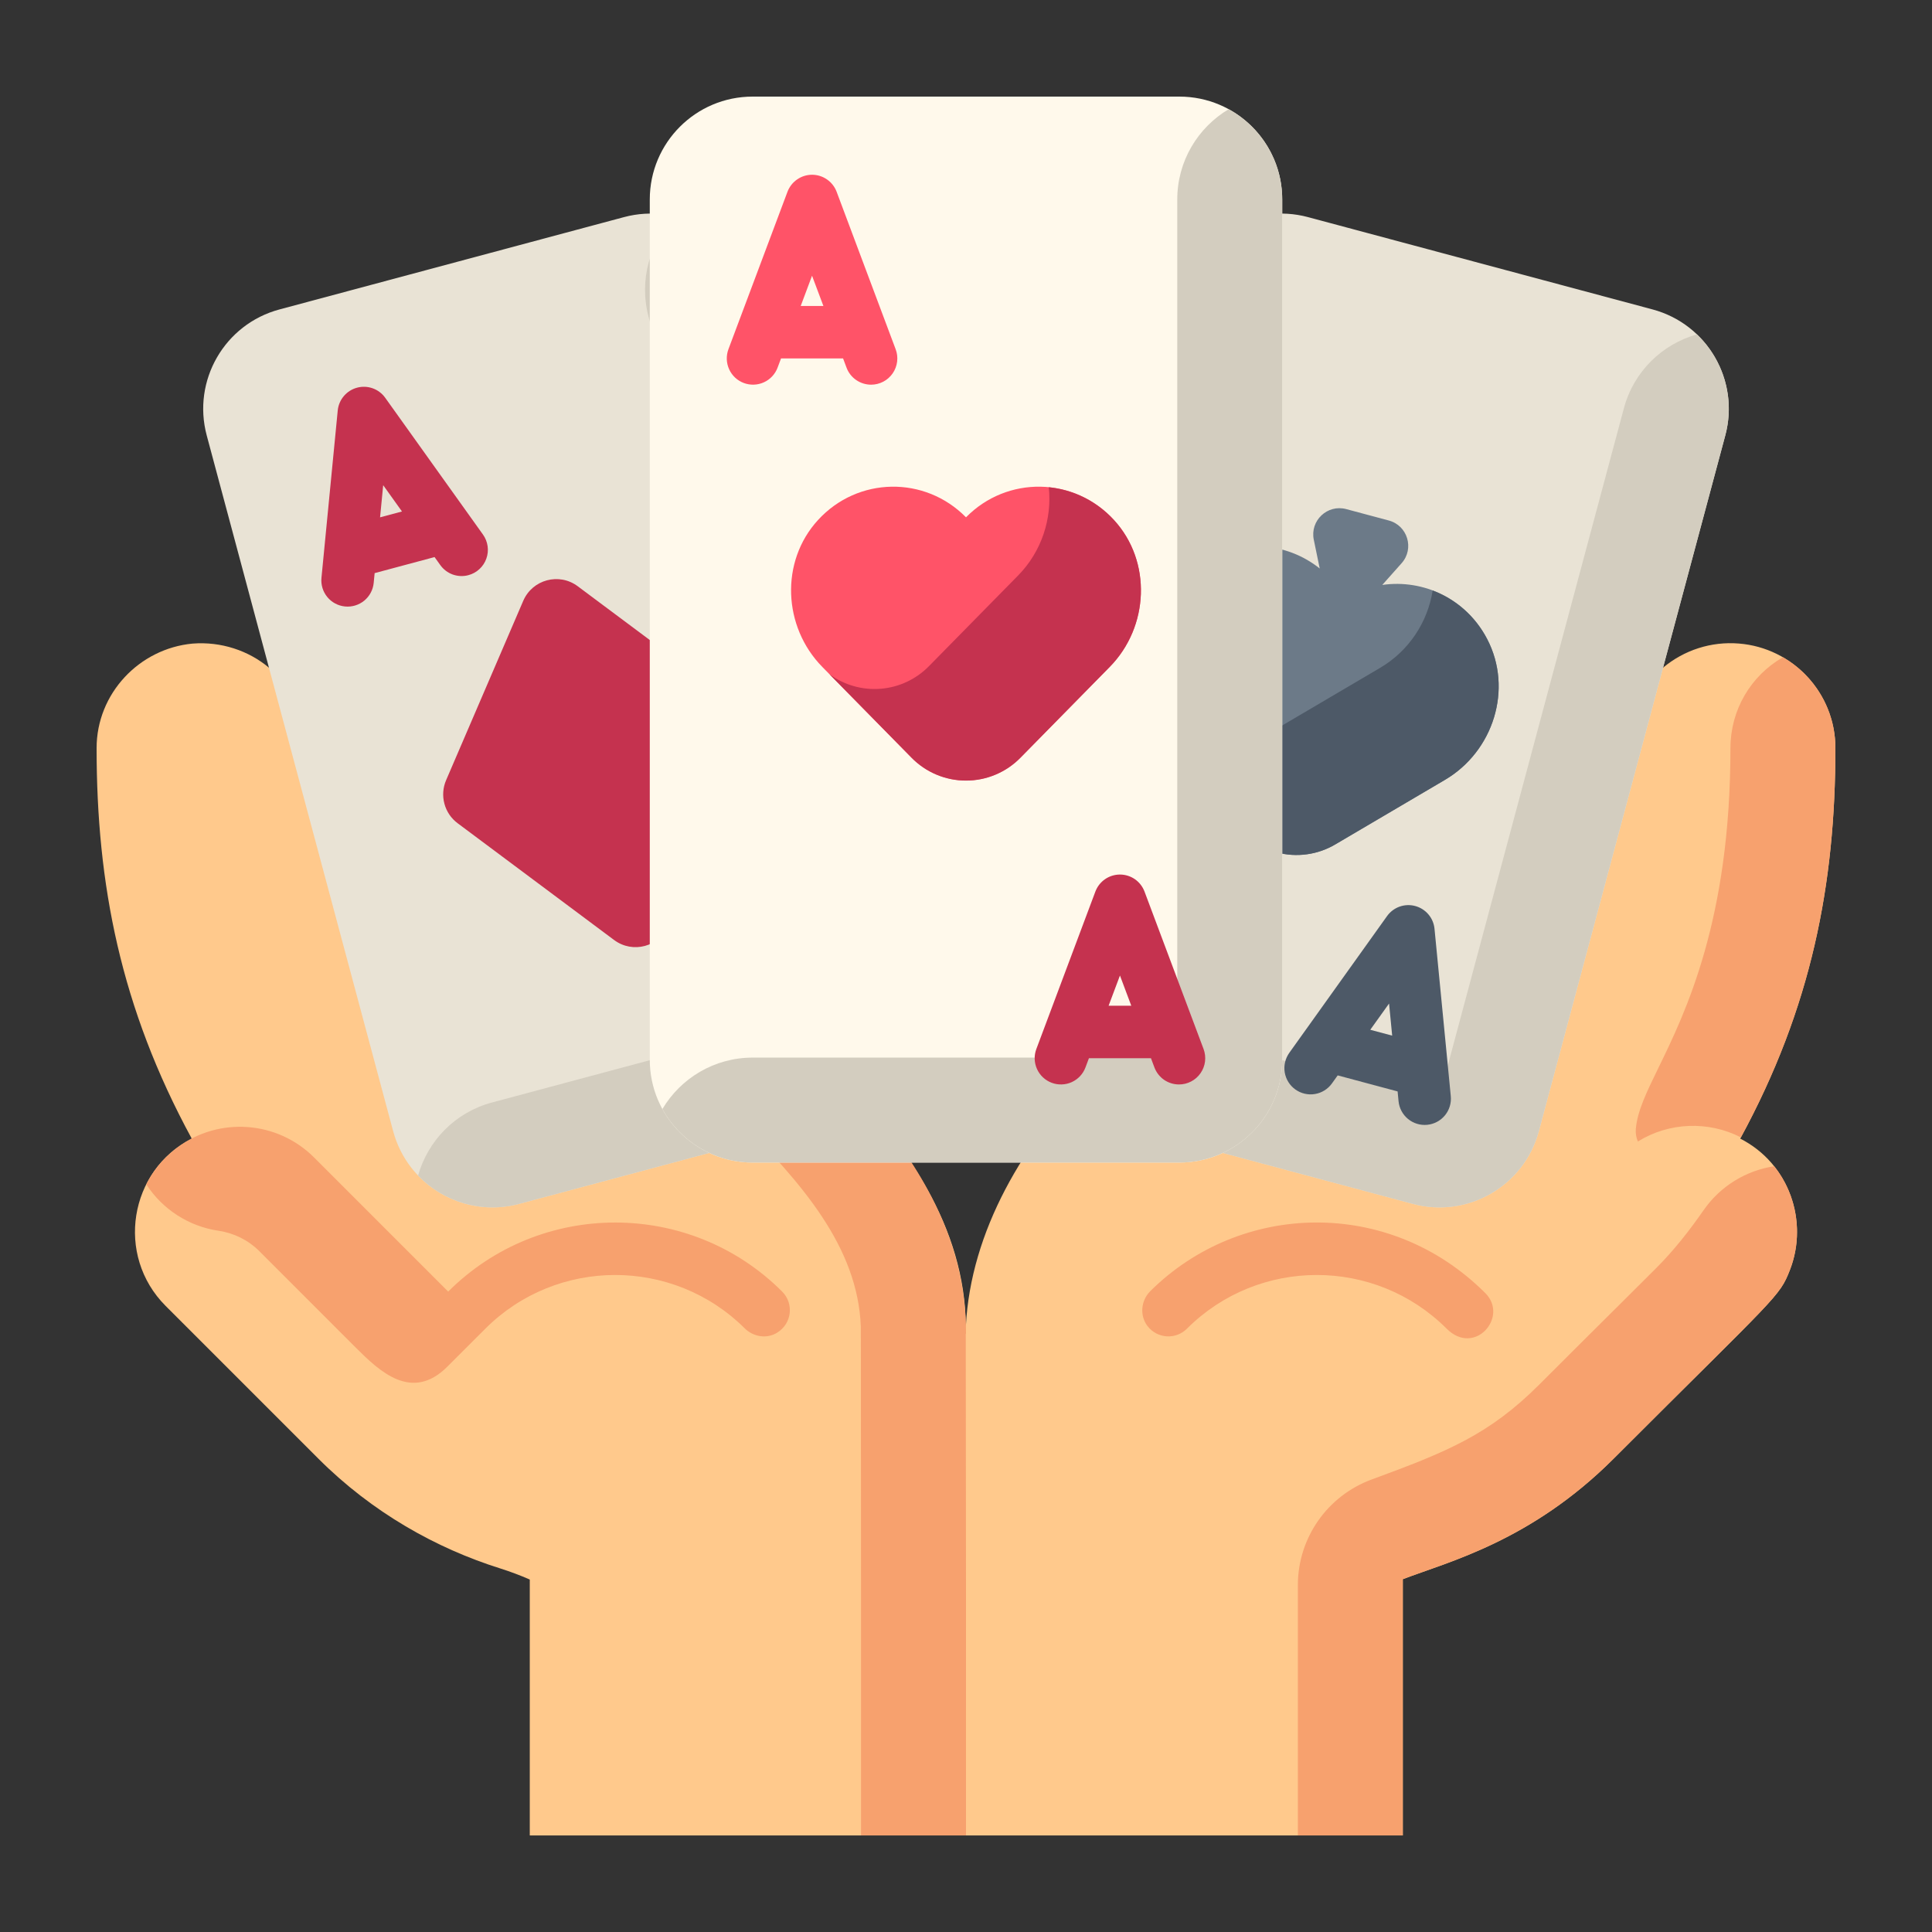 <?xml version="1.0" encoding="UTF-8"?>
<svg xmlns="http://www.w3.org/2000/svg" width="80" height="80" viewBox="0 0 80 80" fill="none">
  <rect x="0" y="0" width="80" height="80" fill="#333333" stroke="none"/>
  <path d="M7.97 26.649C7.952 26.651 7.989 26.647 7.97 26.649V26.649Z" fill="#FFB545"></path>
  <path d="M72.06 47.148C75.012 41.721 76 36.607 76 30.978C76 28.694 74.238 26.823 71.999 26.647C70.863 26.555 69.736 26.915 68.863 27.648L45.334 44.302C42.364 47.272 40.193 50.999 39.994 54.92C39.952 50.809 37.583 47.39 34.495 44.302L11.134 27.645C10.296 26.943 9.159 26.556 7.97 26.65C5.765 26.859 4 28.718 4 30.978C4 36.607 4.988 41.721 7.94 47.148C5.348 48.466 4.767 51.984 6.861 54.078L13.181 60.398C15.414 62.631 18.064 64.113 20.718 64.947C21.132 65.078 21.539 65.231 21.937 65.405V76.002H58.087V65.391C59.976 64.67 63.397 63.82 66.819 60.398C73.603 53.615 73.675 53.717 74.115 52.59C74.903 50.571 74.086 48.178 72.06 47.148Z" fill="#FFC98C"></path>
  <path d="M18.559 53.482L13.007 47.93C11.472 46.395 9.062 46.243 7.355 47.507C7.355 47.507 7.355 47.507 7.355 47.507C7.329 47.526 7.178 47.644 7.195 47.631C6.724 48.017 6.342 48.471 6.057 49.041C6.39 49.555 6.83 49.993 7.346 50.324C7.862 50.656 8.443 50.874 9.05 50.963C9.689 51.058 10.282 51.351 10.739 51.808L14.717 55.787C15.716 56.786 17.052 58.063 18.525 56.589L20.096 55.019C23.055 52.059 27.867 52.053 30.834 55.001C31.191 55.356 31.744 55.45 32.174 55.187C32.803 54.802 32.875 53.969 32.388 53.482C28.576 49.669 22.372 49.669 18.559 53.482ZM59.904 55.019C61.064 56.178 62.485 54.526 61.504 53.545C57.519 49.56 51.353 49.76 47.631 53.464C47.239 53.853 47.182 54.488 47.525 54.921C47.62 55.042 47.739 55.141 47.876 55.213C48.012 55.284 48.161 55.326 48.315 55.335C48.468 55.344 48.622 55.321 48.766 55.266C48.909 55.212 49.04 55.127 49.148 55.019C52.114 52.053 56.939 52.053 59.904 55.019ZM68.677 44.207C68.171 45.245 67.805 45.996 67.736 46.74C67.72 46.92 67.749 47.101 67.821 47.267C69.117 46.464 70.743 46.408 72.086 47.096C75.017 41.688 76 36.588 76 30.977C76 29.369 75.126 27.966 73.828 27.215C72.491 27.983 71.654 29.402 71.654 30.977C71.654 38.099 69.79 41.922 68.677 44.207Z" fill="#F7A16E"></path>
  <path d="M40 55.225C40.007 51.74 38.462 48.857 36.428 46.326H30.548C33.199 48.99 35.519 51.63 35.645 54.933L35.645 55.463C35.646 55.429 35.646 55.395 35.647 55.361C35.655 58.348 35.654 75.867 35.654 76H40C40 62.987 40.002 67.764 39.99 55.229L40 55.225ZM70.547 50.105C69.956 50.955 69.317 51.771 68.585 52.504C68.154 52.935 67.653 53.434 67.1 53.983C66.217 54.86 65.118 55.951 63.746 57.324C61.66 59.41 59.938 60.108 56.794 61.264C54.961 61.939 53.742 63.684 53.742 65.637V76H58.087V65.39C59.976 64.668 63.397 63.819 66.819 60.397C73.603 53.613 73.675 53.716 74.115 52.589C74.683 51.134 74.417 49.485 73.466 48.291C72.303 48.468 71.237 49.113 70.547 50.105Z" fill="#F7A16E"></path>
  <path d="M48.943 12.002L41.224 40.809C40.615 43.082 41.964 45.418 44.237 46.027L58.503 49.85C60.776 50.459 63.112 49.11 63.721 46.837L71.44 18.03C72.049 15.757 70.7 13.421 68.427 12.812L54.161 8.99C51.888 8.381 49.552 9.73 48.943 12.002Z" fill="#E9E3D5"></path>
  <path d="M70.266 13.846C68.839 14.247 67.653 15.369 67.242 16.905L59.545 45.63L45.362 41.829C43.825 41.417 42.261 41.883 41.199 42.919C41.556 44.382 42.68 45.61 44.237 46.027L58.503 49.85C60.776 50.459 63.112 49.11 63.721 46.837L71.44 18.03C71.857 16.473 71.355 14.886 70.266 13.846Z" fill="#D3CDBF"></path>
  <path d="M60.074 45.39L59.4 38.46C59.379 38.24 59.291 38.031 59.148 37.863C59.005 37.694 58.813 37.573 58.6 37.516C58.386 37.458 58.16 37.468 57.952 37.542C57.744 37.617 57.563 37.753 57.435 37.933L53.386 43.597C53.303 43.714 53.244 43.845 53.212 43.984C53.179 44.123 53.175 44.267 53.198 44.408C53.222 44.548 53.273 44.683 53.348 44.804C53.424 44.925 53.522 45.03 53.638 45.113C53.754 45.196 53.886 45.256 54.025 45.288C54.164 45.32 54.308 45.325 54.449 45.301C54.589 45.278 54.724 45.227 54.845 45.151C54.966 45.076 55.071 44.977 55.154 44.861L55.391 44.53L57.872 45.194L57.911 45.6C57.939 45.886 58.08 46.151 58.303 46.334C58.525 46.517 58.811 46.604 59.098 46.576C59.385 46.548 59.649 46.407 59.832 46.185C60.015 45.962 60.102 45.676 60.074 45.39ZM56.74 42.641L57.518 41.554L57.647 42.884L56.74 42.641Z" fill="#4D5967"></path>
  <path d="M61.581 26.462C60.718 24.803 58.953 23.972 57.237 24.221L58.037 23.322C58.574 22.719 58.287 21.762 57.508 21.553L55.744 21.081C54.965 20.872 54.238 21.558 54.401 22.348L54.647 23.54C53.284 22.449 51.327 22.279 49.742 23.289C47.778 24.542 47.194 27.186 48.341 29.211L50.935 33.792C51.141 34.159 51.418 34.481 51.751 34.739C52.083 34.997 52.463 35.186 52.87 35.295C53.276 35.404 53.7 35.431 54.117 35.373C54.534 35.316 54.935 35.175 55.297 34.961L59.833 32.291C61.84 31.109 62.657 28.528 61.581 26.462Z" fill="#6C7A88"></path>
  <path d="M61.581 26.464C61.076 25.491 60.259 24.804 59.324 24.451C59.122 25.745 58.349 26.947 57.153 27.651L52.617 30.321C51.963 30.709 51.191 30.847 50.443 30.711C49.696 30.574 49.023 30.172 48.548 29.578L50.935 33.794C51.141 34.161 51.418 34.483 51.751 34.741C52.083 34.999 52.463 35.188 52.87 35.297C53.276 35.406 53.7 35.433 54.117 35.375C54.534 35.318 54.935 35.178 55.297 34.963L59.833 32.293C61.84 31.112 62.657 28.53 61.581 26.464Z" fill="#4D5967"></path>
  <path d="M31.057 12.002L38.776 40.809C39.385 43.082 38.036 45.418 35.763 46.027L21.497 49.85C19.224 50.459 16.888 49.11 16.279 46.837L8.56 18.03C7.951 15.758 9.3 13.421 11.573 12.813L25.839 8.99C28.112 8.381 30.448 9.73 31.057 12.002Z" fill="#E9E3D5"></path>
  <path d="M31.057 12.002C30.64 10.445 29.412 9.322 27.949 8.965C26.913 10.027 26.447 11.591 26.859 13.127L34.556 41.851L20.372 45.652C18.835 46.063 17.714 47.249 17.312 48.677C18.353 49.765 19.94 50.267 21.497 49.85L35.763 46.027C38.036 45.418 39.385 43.082 38.776 40.809L31.057 12.002Z" fill="#D3CDBF"></path>
  <path d="M15.95 16.47C15.822 16.29 15.641 16.154 15.433 16.079C15.225 16.005 14.999 15.995 14.785 16.053C14.572 16.11 14.381 16.231 14.238 16.4C14.095 16.569 14.006 16.777 13.985 16.997L13.311 23.927C13.283 24.213 13.37 24.5 13.553 24.722C13.736 24.945 14 25.085 14.287 25.113C14.574 25.141 14.86 25.054 15.083 24.871C15.305 24.688 15.446 24.424 15.474 24.137L15.513 23.732L17.994 23.067L18.231 23.398C18.36 23.578 18.54 23.715 18.748 23.79C18.957 23.864 19.183 23.874 19.396 23.816C19.566 23.771 19.722 23.685 19.851 23.566C19.98 23.447 20.079 23.299 20.138 23.133C20.197 22.968 20.216 22.791 20.191 22.617C20.167 22.443 20.101 22.278 19.999 22.135L15.95 16.47ZM15.738 21.422L15.867 20.091L16.645 21.179L15.738 21.422ZM21.666 24.88L18.472 32.307C18.34 32.614 18.315 32.957 18.402 33.28C18.488 33.604 18.681 33.888 18.949 34.088L25.429 38.924C26.2 39.499 27.305 39.203 27.685 38.319L30.879 30.892C31.011 30.584 31.035 30.241 30.949 29.918C30.862 29.595 30.669 29.31 30.401 29.11L23.922 24.275C23.151 23.7 22.046 23.996 21.666 24.88Z" fill="#C5324F"></path>
  <path d="M53.094 8.261V43.879C53.094 46.231 51.187 48.139 48.833 48.139H31.166C28.814 48.139 26.906 46.232 26.906 43.879V8.261C26.906 5.907 28.813 4 31.166 4H48.834C51.186 4 53.094 5.907 53.094 8.261Z" fill="#FFF9EB"></path>
  <path d="M50.878 4.521C49.603 5.279 48.748 6.669 48.748 8.26V43.793H31.166C29.576 43.793 28.186 44.647 27.428 45.923C28.152 47.243 29.555 48.139 31.166 48.139H48.834C51.187 48.139 53.094 46.231 53.094 43.878V8.26C53.094 6.648 52.198 5.245 50.878 4.521Z" fill="#D3CDBF"></path>
  <path d="M34.643 7.941C34.565 7.734 34.426 7.556 34.244 7.43C34.062 7.304 33.847 7.236 33.626 7.236C33.404 7.236 33.188 7.304 33.007 7.43C32.825 7.556 32.686 7.734 32.608 7.941L30.163 14.46C30.113 14.594 30.09 14.736 30.095 14.879C30.1 15.021 30.133 15.162 30.192 15.291C30.251 15.421 30.335 15.538 30.439 15.636C30.543 15.733 30.666 15.809 30.799 15.859C31.069 15.96 31.368 15.95 31.63 15.831C31.893 15.712 32.097 15.493 32.198 15.223L32.341 14.842H34.91L35.053 15.223C35.13 15.431 35.269 15.609 35.451 15.735C35.633 15.861 35.849 15.929 36.07 15.929C36.246 15.929 36.419 15.886 36.574 15.805C36.73 15.723 36.863 15.605 36.963 15.461C37.063 15.317 37.126 15.15 37.148 14.976C37.17 14.802 37.149 14.625 37.087 14.461L34.643 7.941ZM33.156 12.669L33.625 11.417L34.095 12.669H33.156Z" fill="#FF5368"></path>
  <path d="M49.837 43.437L47.392 36.918C47.314 36.711 47.175 36.532 46.994 36.406C46.812 36.28 46.596 36.213 46.375 36.213C46.154 36.213 45.938 36.28 45.756 36.406C45.574 36.532 45.435 36.711 45.357 36.918L42.913 43.437C42.863 43.571 42.839 43.713 42.844 43.855C42.849 43.998 42.882 44.138 42.941 44.268C43 44.398 43.084 44.515 43.188 44.612C43.293 44.71 43.415 44.786 43.549 44.836C43.682 44.886 43.824 44.909 43.967 44.904C44.109 44.9 44.25 44.867 44.38 44.808C44.51 44.748 44.627 44.664 44.724 44.56C44.821 44.456 44.897 44.334 44.947 44.2L45.09 43.819H47.659L47.802 44.2C47.88 44.407 48.019 44.586 48.2 44.712C48.382 44.838 48.598 44.905 48.819 44.905C48.995 44.905 49.168 44.863 49.323 44.781C49.479 44.7 49.612 44.582 49.712 44.438C49.812 44.293 49.876 44.127 49.898 43.953C49.919 43.778 49.898 43.601 49.837 43.437ZM45.905 41.645L46.375 40.394L46.844 41.645H45.905Z" fill="#C5324F"></path>
  <path d="M46.129 21.534C44.477 19.73 41.699 19.693 40 21.421C38.301 19.693 35.523 19.73 33.871 21.534C32.298 23.252 32.419 25.957 34.051 27.617L37.742 31.37C38.036 31.671 38.387 31.911 38.775 32.074C39.163 32.237 39.579 32.321 40 32.321C40.421 32.321 40.837 32.237 41.225 32.074C41.613 31.911 41.964 31.671 42.258 31.37L45.949 27.617C47.581 25.957 47.702 23.252 46.129 21.534Z" fill="#FF5368"></path>
  <path d="M46.129 21.535C45.388 20.727 44.422 20.275 43.427 20.176C43.567 21.477 43.132 22.838 42.159 23.828L38.468 27.582C37.937 28.125 37.227 28.459 36.469 28.52C35.712 28.582 34.957 28.368 34.345 27.917L37.742 31.372C38.036 31.673 38.387 31.912 38.775 32.075C39.163 32.239 39.579 32.323 40 32.323C40.421 32.323 40.837 32.239 41.225 32.075C41.613 31.912 41.964 31.673 42.258 31.372L45.949 27.618C47.581 25.958 47.702 23.253 46.129 21.535Z" fill="#C5324F"></path>
</svg>
